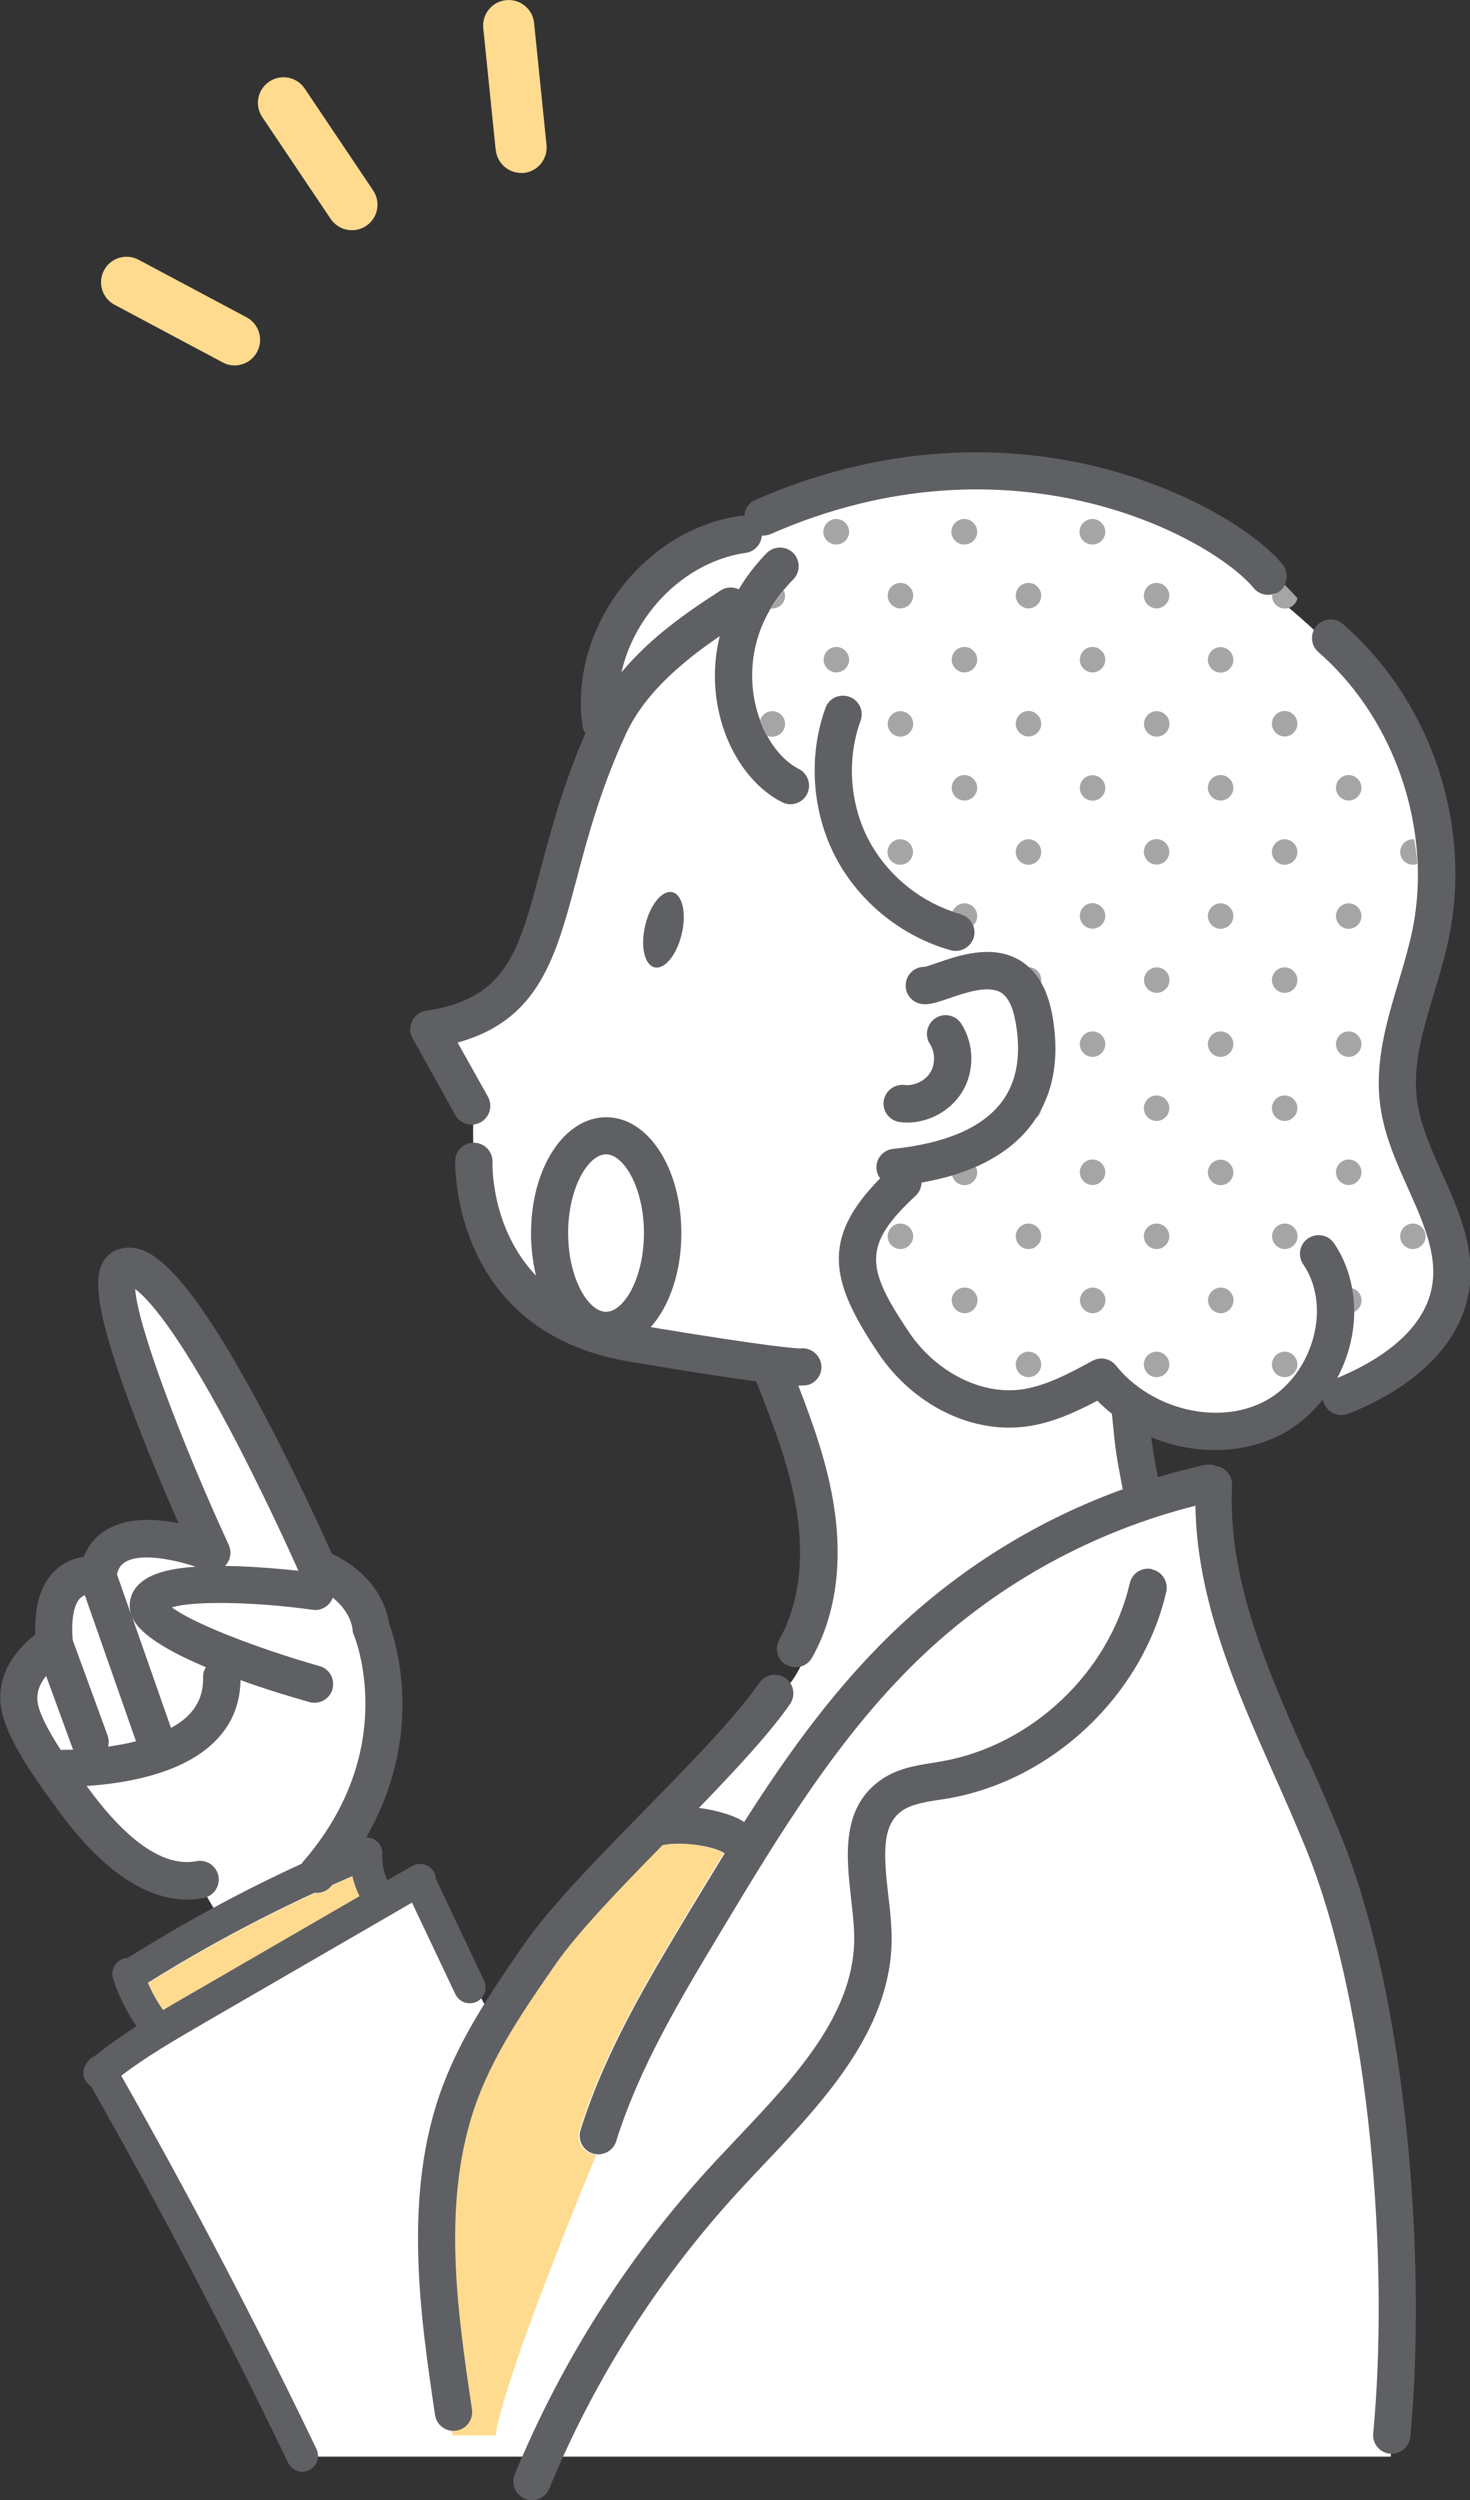 <?xml version="1.0" encoding="UTF-8"?><svg xmlns="http://www.w3.org/2000/svg" width="91.13" height="154.96" viewBox="0 0 91.13 154.96"><rect x="0" y="0" width="91.13" height="154.96" fill="#333333" stroke="none"/><g id="a"/><g id="b"><g id="c"><g><path d="M18.73,152.27H86.22s.74-29.09-7.61-45.88l-3.41-13.72h-4.39l-.82-5.64s7.44,4.22,10.89-.49c0,0,11.19-1.93,8.87-9.55-2.32-7.62-4.59-7.79-1.67-16.84,2.92-9.05-1.27-16.77-8.28-22.56,0,0-11.95-14.55-33.73-4.45,0,0-8.71,1.88-8.81,11.71-.1,9.83-6.46,20.49-10.67,18.97l2.78,5.15s-1,11.76,6.96,13.5c7.97,1.75,12.68,2.23,12.68,2.23,0,0,5.23,17.17-1.77,21.21-6.99,4.04-16.41,19.81-16.41,19.81l-4.69-8.79-2.62,1.04-1.71-4.85s4.94-11.77-2.13-15.92c0,0-10.59-20.87-12.01-18.63-1.42,2.24,4.79,17.45,4.79,17.45,0,0-5.32-2.25-6.4,1.67,0,0-2.73,1.04-2.7,4.23,0,0-3.65,2.53-1.26,6.06,2.38,3.53,4.97,9.02,10.36,8.95l1.28,2.19-5.82,4.08,1.62,2.9-3.34,2.31,12.51,23.87Z" style="fill:#fff;"/><g><path d="M7.8,96.82c-.19,.11-.42,.3-.53,.77l.87,2.48c-.13-.4-.11-.82,.05-1.2,.43-1.04,1.66-1.6,3.97-1.75-1.36-.47-3.38-.86-4.35-.3Z" style="fill:none;"/><path d="M14.21,88.56c-3.31-6.23-5.08-8.09-5.83-8.64,.17,2.39,2.97,9.71,5.8,15.86,.2,.43,.11,.94-.22,1.29,0,0-.02,.02-.03,.02,.26,0,.52,0,.8,.02,1.44,.05,2.82,.18,3.76,.28-.47-1.05-2.23-4.94-4.29-8.82Z" style="fill:none;"/><path d="M6.68,107.58c.08,.23,.09,.47,.03,.69,.57-.08,1.16-.19,1.73-.33l-3.17-9.05c-.09,.04-.18,.09-.26,.16-.42,.39-.59,1.34-.49,2.63l2.16,5.91Z" style="fill:none;"/><path d="M2.86,103.88c-.36,.46-.64,1.05-.51,1.73,.13,.64,.63,1.64,1.41,2.85,.23,0,.49,0,.77-.01-.01-.03-.03-.05-.04-.08l-1.64-4.49Z" style="fill:none;"/><path d="M8.24,100.34s-.04-.09-.06-.14l2.42,6.91c.39-.22,.75-.46,1.04-.74,.66-.64,.97-1.42,.95-2.39,0-.23,.06-.45,.17-.63-2.14-.9-4.02-1.95-4.53-3.01Z" style="fill:none;"/><path d="M35.23,76.43c0,2.79,1.24,4.88,2.35,4.88s2.35-2.09,2.35-4.88-1.24-4.88-2.35-4.88-2.35,2.09-2.35,4.88Z" style="fill:none;"/><path d="M35.93,132.03c1.52-4.86,4.15-9.23,6.69-13.46,.74-1.23,1.48-2.47,2.25-3.7-.03-.01-.05-.02-.08-.04-.73-.43-2.65-.71-3.78-.46-2.63,2.69-5.27,5.43-6.67,7.44-1.82,2.64-3.71,5.37-4.82,8.37-2.26,6.11-1.23,13.04-.32,19.16,.09,.63-.34,1.22-.98,1.32-.06,0-.12,.01-.17,.01-.03,0-.06,0-.09,0,.09,.19,.14,.29,.14,.29h2.62c.41-2.7,3.2-10,6.24-17.41-.09,0-.19-.02-.28-.05-.61-.19-.95-.84-.76-1.45Z" style="fill:#ffdb8f;"/><path d="M83.61,48.04c-.44,0-.79,.36-.79,.79s.36,.79,.79,.79,.79-.36,.79-.79-.36-.79-.79-.79Z" style="fill:#a5a5a6;"/><path d="M79.64,44.07c-.44,0-.79,.36-.79,.79s.36,.79,.79,.79,.79-.36,.79-.79-.36-.79-.79-.79Z" style="fill:#a5a5a6;"/><path d="M78.86,36.85s0,.05,0,.08c0,.44,.36,.79,.79,.79,.39,0,.71-.28,.78-.65-.26-.28-.52-.55-.78-.82-.07,.13-.17,.26-.29,.36-.15,.12-.32,.2-.49,.24Z" style="fill:#a5a5a6;"/><path d="M75.67,48.04c-.44,0-.79,.36-.79,.79s.36,.79,.79,.79,.79-.36,.79-.79-.36-.79-.79-.79Z" style="fill:#a5a5a6;"/><path d="M83.61,63.93c-.44,0-.79,.36-.79,.79s.36,.79,.79,.79,.79-.36,.79-.79-.36-.79-.79-.79Z" style="fill:#a5a5a6;"/><path d="M83.61,57.57c.44,0,.79-.36,.79-.79s-.36-.79-.79-.79-.79,.36-.79,.79,.36,.79,.79,.79Z" style="fill:#a5a5a6;"/><path d="M79.64,61.54c.44,0,.79-.36,.79-.79s-.36-.79-.79-.79-.79,.36-.79,.79,.36,.79,.79,.79Z" style="fill:#a5a5a6;"/><path d="M87.67,52.02s-.06,0-.08,0c-.44,0-.79,.36-.79,.79s.36,.79,.79,.79c.1,0,.19-.02,.27-.05,0-.16-.01-.32-.03-.48-.05-.35-.1-.7-.16-1.05Z" style="fill:#a5a5a6;"/><path d="M79.64,53.6c.44,0,.79-.36,.79-.79s-.36-.79-.79-.79-.79,.36-.79,.79,.36,.79,.79,.79Z" style="fill:#a5a5a6;"/><path d="M75.67,63.93c-.44,0-.79,.36-.79,.79s.36,.79,.79,.79,.79-.36,.79-.79-.36-.79-.79-.79Z" style="fill:#a5a5a6;"/><path d="M83.61,71.87c-.44,0-.79,.36-.79,.79s.36,.79,.79,.79,.79-.36,.79-.79-.36-.79-.79-.79Z" style="fill:#a5a5a6;"/><path d="M88.38,76.63c0-.44-.36-.79-.79-.79s-.79,.36-.79,.79,.36,.79,.79,.79,.79-.36,.79-.79Z" style="fill:#a5a5a6;"/><path d="M80.44,76.63c0-.44-.36-.79-.79-.79s-.79,.36-.79,.79,.36,.79,.79,.79,.79-.36,.79-.79Z" style="fill:#a5a5a6;"/><path d="M79.64,67.9c-.44,0-.79,.36-.79,.79s.36,.79,.79,.79,.79-.36,.79-.79-.36-.79-.79-.79Z" style="fill:#a5a5a6;"/><path d="M78.85,84.57c0,.44,.36,.79,.79,.79s.79-.36,.79-.79-.36-.79-.79-.79-.79,.36-.79,.79Z" style="fill:#a5a5a6;"/><path d="M83.91,81.34c.24-.1,.42-.31,.48-.57,.01-.05,.02-.11,.02-.16,0-.38-.27-.69-.62-.77,.09,.49,.13,1,.13,1.51Z" style="fill:#a5a5a6;"/><path d="M67.73,40.1c-.44,0-.79,.36-.79,.79s.36,.79,.79,.79,.79-.36,.79-.79-.36-.79-.79-.79Z" style="fill:#a5a5a6;"/><path d="M75.67,41.69c.44,0,.79-.36,.79-.79s-.36-.79-.79-.79-.79,.36-.79,.79,.36,.79,.79,.79Z" style="fill:#a5a5a6;"/><path d="M72.5,44.87c0-.44-.36-.79-.79-.79s-.79,.36-.79,.79,.36,.79,.79,.79,.79-.36,.79-.79Z" style="fill:#a5a5a6;"/><path d="M63.76,44.07c-.44,0-.79,.36-.79,.79s.36,.79,.79,.79,.79-.36,.79-.79-.36-.79-.79-.79Z" style="fill:#a5a5a6;"/><path d="M71.7,36.13c-.44,0-.79,.36-.79,.79s.36,.79,.79,.79,.79-.36,.79-.79-.36-.79-.79-.79Z" style="fill:#a5a5a6;"/><path d="M63.76,36.13c-.44,0-.79,.36-.79,.79s.36,.79,.79,.79,.79-.36,.79-.79-.36-.79-.79-.79Z" style="fill:#a5a5a6;"/><path d="M59.79,48.04c-.44,0-.79,.36-.79,.79s.36,.79,.79,.79,.79-.36,.79-.79-.36-.79-.79-.79Z" style="fill:#a5a5a6;"/><path d="M59.79,40.1c-.44,0-.79,.36-.79,.79s.36,.79,.79,.79,.79-.36,.79-.79-.36-.79-.79-.79Z" style="fill:#a5a5a6;"/><path d="M67.73,33.75c.44,0,.79-.36,.79-.79,0-.16-.05-.32-.14-.44-.14-.21-.38-.35-.66-.35s-.52,.14-.66,.35c-.09,.13-.14,.28-.14,.44,0,.44,.36,.79,.79,.79Z" style="fill:#a5a5a6;"/><path d="M67.73,55.98c-.44,0-.79,.36-.79,.79s.36,.79,.79,.79,.79-.36,.79-.79-.36-.79-.79-.79Z" style="fill:#a5a5a6;"/><path d="M75.67,57.57c.44,0,.79-.36,.79-.79s-.36-.79-.79-.79-.79,.36-.79,.79,.36,.79,.79,.79Z" style="fill:#a5a5a6;"/><path d="M72.5,60.75c0-.44-.36-.79-.79-.79s-.79,.36-.79,.79,.36,.79,.79,.79,.79-.36,.79-.79Z" style="fill:#a5a5a6;"/><path d="M64.53,60.93c.01-.06,.02-.12,.02-.19,0-.44-.35-.79-.79-.79,.29,.27,.55,.6,.76,.98Z" style="fill:#a5a5a6;"/><path d="M71.7,52.01c-.44,0-.79,.36-.79,.79s.36,.79,.79,.79,.79-.36,.79-.79-.36-.79-.79-.79Z" style="fill:#a5a5a6;"/><path d="M62.97,52.81c0,.44,.36,.79,.79,.79s.79-.36,.79-.79-.36-.79-.79-.79-.79,.36-.79,.79Z" style="fill:#a5a5a6;"/><path d="M60.58,56.78c0-.44-.36-.79-.79-.79-.34,0-.63,.22-.74,.52,.17,.06,.33,.11,.5,.16,.37,.1,.64,.37,.77,.7,.16-.15,.26-.35,.26-.59Z" style="fill:#a5a5a6;"/><path d="M67.73,49.63c.44,0,.79-.36,.79-.79s-.36-.79-.79-.79-.79,.36-.79,.79,.36,.79,.79,.79Z" style="fill:#a5a5a6;"/><path d="M67.73,71.87c-.44,0-.79,.36-.79,.79s.36,.79,.79,.79,.79-.36,.79-.79-.36-.79-.79-.79Z" style="fill:#a5a5a6;"/><path d="M75.67,73.46c.44,0,.79-.36,.79-.79s-.36-.79-.79-.79-.79,.36-.79,.79,.36,.79,.79,.79Z" style="fill:#a5a5a6;"/><path d="M71.7,75.84c-.44,0-.79,.36-.79,.79s.36,.79,.79,.79,.79-.36,.79-.79-.36-.79-.79-.79Z" style="fill:#a5a5a6;"/><path d="M64.55,76.63c0-.44-.36-.79-.79-.79s-.79,.36-.79,.79,.36,.79,.79,.79,.79-.36,.79-.79Z" style="fill:#a5a5a6;"/><path d="M71.7,67.9c-.44,0-.79,.36-.79,.79s.36,.79,.79,.79,.79-.36,.79-.79-.36-.79-.79-.79Z" style="fill:#a5a5a6;"/><path d="M64.55,68.69s0-.02,0-.03c-.13,.25-.28,.5-.44,.73,.26-.13,.44-.4,.44-.71Z" style="fill:#a5a5a6;"/><path d="M59.79,79.81c-.44,0-.79,.36-.79,.79,0,.05,0,.11,.02,.16,.06,.31,.31,.55,.62,.62,.05,.01,.11,.02,.16,.02s.11,0,.16-.02c.31-.06,.55-.31,.62-.62,.01-.05,.02-.11,.02-.16,0-.44-.36-.79-.79-.79Z" style="fill:#a5a5a6;"/><path d="M67.73,65.51c.44,0,.79-.36,.79-.79s-.36-.79-.79-.79-.79,.36-.79,.79,.36,.79,.79,.79Z" style="fill:#a5a5a6;"/><path d="M70.91,84.57c0,.44,.36,.79,.79,.79s.79-.36,.79-.79-.36-.79-.79-.79-.79,.36-.79,.79Z" style="fill:#a5a5a6;"/><path d="M62.97,84.57c0,.44,.36,.79,.79,.79s.79-.36,.79-.79-.36-.79-.79-.79-.79,.36-.79,.79Z" style="fill:#a5a5a6;"/><path d="M67.57,81.38c.05,.01,.11,.02,.16,.02s.11,0,.16-.02c.31-.06,.55-.31,.62-.62,.01-.05,.02-.11,.02-.16,0-.44-.36-.79-.79-.79s-.79,.36-.79,.79c0,.05,0,.11,.02,.16,.06,.31,.31,.55,.62,.62Z" style="fill:#a5a5a6;"/><path d="M75.51,81.38c.05,.01,.11,.02,.16,.02s.11,0,.16-.02c.31-.06,.55-.31,.62-.62,.01-.05,.02-.11,.02-.16,0-.44-.36-.79-.79-.79s-.79,.36-.79,.79c0,.05,0,.11,.02,.16,.06,.31,.31,.55,.62,.62Z" style="fill:#a5a5a6;"/><path d="M51.85,40.1c-.44,0-.79,.36-.79,.79s.36,.79,.79,.79,.79-.36,.79-.79-.36-.79-.79-.79Z" style="fill:#a5a5a6;"/><path d="M56.61,44.87c0-.44-.36-.79-.79-.79s-.79,.36-.79,.79,.36,.79,.79,.79,.79-.36,.79-.79Z" style="fill:#a5a5a6;"/><path d="M47.88,45.66c.44,0,.79-.36,.79-.79s-.36-.79-.79-.79c-.35,0-.65,.23-.75,.55,.13,.34,.28,.67,.44,.98,.09,.04,.2,.06,.31,.06Z" style="fill:#a5a5a6;"/><path d="M55.82,36.13c-.44,0-.79,.36-.79,.79s.36,.79,.79,.79,.79-.36,.79-.79-.36-.79-.79-.79Z" style="fill:#a5a5a6;"/><path d="M47.88,37.72c.44,0,.79-.36,.79-.79,0-.12-.03-.23-.08-.33-.31,.37-.57,.75-.79,1.12,.02,0,.05,0,.07,0Z" style="fill:#a5a5a6;"/><path d="M51.85,33.75c.44,0,.79-.36,.79-.79,0-.16-.05-.32-.14-.44-.14-.21-.38-.35-.66-.35s-.52,.14-.66,.35c-.09,.13-.14,.28-.14,.44,0,.44,.36,.79,.79,.79Z" style="fill:#a5a5a6;"/><path d="M59.79,33.75c.44,0,.79-.36,.79-.79,0-.16-.05-.32-.14-.44-.14-.21-.38-.35-.66-.35s-.52,.14-.66,.35c-.09,.13-.14,.28-.14,.44,0,.44,.36,.79,.79,.79Z" style="fill:#a5a5a6;"/><path d="M55.02,52.81c0,.44,.36,.79,.79,.79s.79-.36,.79-.79-.36-.79-.79-.79-.79,.36-.79,.79Z" style="fill:#a5a5a6;"/><path d="M59.02,72.84c.08,.35,.39,.62,.77,.62,.44,0,.79-.36,.79-.79,0-.13-.04-.26-.1-.37-.46,.2-.95,.39-1.47,.54Z" style="fill:#a5a5a6;"/><path d="M56.61,76.63c0-.44-.36-.79-.79-.79s-.79,.36-.79,.79,.36,.79,.79,.79,.79-.36,.79-.79Z" style="fill:#a5a5a6;"/><path d="M11.47,123.82l10.83-6.27c-.2-.39-.34-.81-.44-1.24-.42,.18-.84,.36-1.26,.55-.02,.03-.05,.06-.07,.09-.26,.3-.64,.43-1,.39-3.57,1.64-7.03,3.51-10.35,5.59,.26,.59,.57,1.15,.94,1.69,.45-.27,.9-.53,1.35-.79Z" style="fill:#ffdb8f;"/><path d="M28.23,69.12c.21,.38,.61,.59,1.01,.59,.19,0,.38-.05,.56-.15,.56-.31,.76-1.02,.45-1.58l-1.88-3.36c5.05-1.39,6.09-5.29,7.37-10.11,.7-2.64,1.5-5.64,3.06-9.01,.69-1.5,1.84-2.91,3.5-4.32h0c.77-.66,1.56-1.23,2.32-1.75-.33,1.33-.39,2.72-.17,4.1,.45,2.79,2,5.16,4.03,6.19,.17,.09,.35,.13,.52,.13,.42,0,.83-.23,1.03-.63,.29-.57,.06-1.27-.51-1.56-.77-.39-1.46-1.13-1.97-2.07-.17-.31-.32-.63-.44-.98-.17-.46-.3-.95-.38-1.46-.19-1.2-.24-3.28,1.06-5.45,.22-.37,.48-.75,.79-1.12,.19-.23,.38-.45,.6-.67,.45-.46,.44-1.19-.01-1.64-.46-.45-1.19-.44-1.64,.01-.68,.7-1.26,1.45-1.73,2.25-.35-.17-.78-.16-1.13,.07-1.18,.76-2.54,1.67-3.88,2.8h0c-.87,.75-1.62,1.5-2.26,2.27,.29-1.31,.89-2.59,1.75-3.73,1.52-2.02,3.69-3.35,5.95-3.67,.55-.08,.96-.53,1-1.07,.18,0,.36-.02,.53-.09,15-6.6,27.39,.24,29.96,3.34,.23,.28,.56,.42,.89,.42,.08,0,.16-.01,.25-.03,.18-.04,.35-.11,.49-.24,.12-.1,.22-.23,.29-.36,.21-.4,.17-.9-.14-1.27-1.61-1.94-5.87-4.65-11.41-6.02-4.85-1.2-12.48-1.82-21.27,2.04-.41,.18-.65,.57-.68,.98-.07,0-.15,0-.23,0-2.87,.4-5.59,2.06-7.48,4.57-1.89,2.51-2.73,5.58-2.32,8.45,.02,.17,.09,.33,.18,.46-1.38,3.18-2.15,6.08-2.78,8.45-1.37,5.16-2.13,8-7.09,8.75-.38,.06-.7,.29-.87,.64-.17,.34-.16,.74,.03,1.07l2.64,4.74Z" style="fill:#5e6063;"/><path d="M42.26,57.9c.31-1.29,.05-2.45-.58-2.6-.62-.15-1.38,.77-1.68,2.06-.31,1.29-.05,2.45,.58,2.6,.62,.15,1.38-.78,1.68-2.06Z" style="fill:#5e6063;"/><path d="M59.55,56.66c-.17-.05-.34-.1-.5-.16-2.22-.76-4.14-2.4-5.22-4.48-1.16-2.24-1.34-4.98-.48-7.35,.22-.6-.09-1.27-.7-1.48-.6-.22-1.27,.09-1.48,.7-1.07,2.96-.84,6.4,.61,9.2,1.45,2.8,4.13,4.97,7.16,5.81,.1,.03,.21,.04,.31,.04,.51,0,.97-.34,1.12-.85,.07-.25,.05-.5-.04-.72-.13-.33-.4-.6-.77-.7Z" style="fill:#5e6063;"/><path d="M57.67,66.48c-.32,.52-1,.84-1.6,.77-.63-.07-1.21,.38-1.29,1.01-.08,.64,.38,1.21,1.01,1.29,.15,.02,.3,.03,.45,.03,1.35,0,2.67-.72,3.39-1.87,.8-1.28,.78-2.99-.04-4.26-.35-.54-1.07-.69-1.6-.34s-.69,1.07-.34,1.6c.33,.51,.34,1.26,.02,1.77Z" style="fill:#5e6063;"/><path d="M48.76,103.19c.18,.1,.37,.15,.57,.15,.4,0,.8-.21,1.01-.59,1.82-3.23,1.75-6.86,1.37-9.33-.4-2.64-1.29-5.13-2.22-7.54,.05,0,.1,0,.14,0,.44,0,.56-.06,.67-.12,.57-.3,.79-.99,.49-1.56-.23-.44-.71-.68-1.17-.62-.25,0-1.78-.08-9.28-1.32,1.16-1.3,1.9-3.4,1.9-5.82,0-4.03-2.05-7.19-4.66-7.19s-4.66,3.16-4.66,7.19c0,.93,.11,1.81,.31,2.63-2.78-2.93-2.7-6.8-2.7-7.04,.02-.64-.47-1.17-1.11-1.2-.64-.03-1.18,.47-1.2,1.11,0,.11-.3,10.59,10.76,12.45,3.8,.64,6.28,1.02,7.91,1.24,1.03,2.64,2.1,5.36,2.52,8.16,.32,2.11,.39,5.18-1.1,7.84-.31,.56-.12,1.26,.44,1.58Zm-8.84-26.76c0,2.79-1.24,4.88-2.35,4.88s-2.35-2.09-2.35-4.88,1.24-4.88,2.35-4.88,2.35,2.09,2.35,4.88Z" style="fill:#5e6063;"/><path d="M81.02,109.01c-2.43-5.47-4.93-11.12-4.64-16.94,.03-.6-.41-1.12-.99-1.2-.21-.09-.46-.12-.7-.07-.98,.22-1.95,.47-2.91,.76-.23-1.2-.32-1.7-.41-2.48,1.26,.53,2.62,.8,3.96,.8,1.44,0,2.87-.32,4.14-.99,.97-.51,1.83-1.25,2.54-2.15,.01,.08,.03,.16,.07,.24,.18,.45,.62,.73,1.08,.73,.14,0,.29-.03,.43-.08,4.24-1.69,6.88-4.34,7.45-7.45,.49-2.69-.59-5.11-1.64-7.45-.69-1.54-1.34-3-1.55-4.49-.3-2.19,.36-4.39,1.06-6.71,.32-1.07,.65-2.18,.89-3.3,1.5-7.11-1.07-14.78-6.55-19.55-.48-.42-1.21-.37-1.63,.11-.42,.48-.37,1.21,.11,1.63,3.61,3.14,5.82,7.86,6.13,12.66,.01,.16,.02,.32,.03,.48,.05,1.41-.06,2.81-.35,4.18-.22,1.03-.52,2.04-.84,3.12-.74,2.46-1.5,5.01-1.13,7.7,.25,1.82,1,3.5,1.73,5.12,.94,2.11,1.83,4.1,1.47,6.08-.55,3.03-3.84,4.82-5.87,5.65,.35-.65,.62-1.35,.8-2.08,.16-.66,.25-1.33,.25-1.98,0-.51-.04-1.02-.13-1.51-.18-1.01-.56-1.96-1.12-2.78-.36-.53-1.08-.66-1.61-.3-.53,.36-.66,1.08-.3,1.61,.82,1.19,1.06,2.8,.66,4.41-.44,1.77-1.57,3.3-3.04,4.07-2.89,1.53-7.03,.53-9.23-2.21-.35-.44-.96-.56-1.46-.29-1.46,.79-2.97,1.61-4.54,1.79-2.46,.28-5.21-1.15-6.83-3.57-2.67-3.97-2.9-5.38,.41-8.45,.24-.22,.36-.52,.37-.82,.68-.12,1.33-.27,1.93-.45,.52-.16,1.01-.34,1.47-.54,1.46-.65,2.61-1.52,3.43-2.62,.07-.09,.13-.18,.19-.27,.16-.24,.31-.48,.44-.73,.83-1.61,1.05-3.55,.64-5.8-.14-.75-.36-1.4-.66-1.94-.21-.38-.47-.71-.76-.98-.19-.17-.39-.33-.61-.46-1.72-1-3.77-.29-5.13,.18-.26,.09-.6,.21-.74,.24-.61-.02-1.12,.44-1.18,1.05-.06,.64,.41,1.2,1.05,1.26,.47,.04,.96-.13,1.63-.36,.95-.33,2.4-.83,3.2-.37,.44,.26,.75,.86,.92,1.79,.38,2.07,.09,3.75-.84,4.99-1.2,1.6-3.47,2.58-6.74,2.92-.64,.07-1.1,.63-1.03,1.27,.02,.21,.1,.4,.22,.56-3.74,3.79-3.03,6.48-.12,10.82,2.12,3.17,5.67,4.96,9.02,4.58,1.68-.19,3.2-.9,4.57-1.62,.28,.29,.59,.56,.9,.81,.23,2.35,.25,2.46,.67,4.68-5.13,1.86-9.84,4.74-13.85,8.49-3.82,3.58-6.86,7.8-9.62,12.14-.04-.03-.07-.06-.11-.08-.62-.37-1.63-.66-2.69-.8,2.25-2.33,4.38-4.61,5.65-6.44,.36-.53,.23-1.25-.29-1.61-.53-.36-1.25-.23-1.61,.29-1.48,2.14-4.37,5.1-7.17,7.95-2.86,2.93-5.82,5.95-7.42,8.26-1.9,2.76-3.87,5.61-5.08,8.88-2.47,6.67-1.34,14.23-.44,20.3,.08,.54,.53,.94,1.05,.98,.03,0,.06,0,.09,0,.06,0,.11,0,.17-.01,.63-.09,1.07-.68,.98-1.32-.91-6.11-1.94-13.04,.32-19.16,1.11-3,2.99-5.73,4.82-8.37,1.39-2.02,4.03-4.75,6.67-7.44,1.13-.25,3.06,.03,3.78,.46,.02,.01,.05,.03,.08,.04-.76,1.24-1.51,2.47-2.25,3.7-2.54,4.23-5.17,8.6-6.69,13.46-.19,.61,.15,1.26,.76,1.45,.09,.03,.19,.04,.28,.05,.02,0,.04,0,.07,0,.49,0,.95-.32,1.1-.81,1.44-4.6,4-8.85,6.47-12.96,3.66-6.09,7.45-12.39,12.68-17.29,4.72-4.42,10.5-7.56,16.76-9.14,.08,5.85,2.5,11.32,4.85,16.62,.69,1.55,1.4,3.15,2.03,4.71,4.02,9.99,5.13,25.76,4.14,36.17-.06,.64,.41,1.2,1.04,1.26,.04,0,.07,0,.11,0,.59,0,1.09-.45,1.15-1.05,1.01-10.69-.14-26.92-4.3-37.26-.65-1.6-1.36-3.22-2.06-4.79Z" style="fill:#5e6063;"/><path d="M71.43,97.26c-.62-.14-1.25,.24-1.39,.87-1.28,5.52-6.07,10.06-11.65,11.04-.18,.03-.36,.06-.54,.09-1.07,.17-2.29,.36-3.32,1.12-2.4,1.75-2.06,4.74-1.76,7.38,.08,.73,.16,1.41,.18,2.06,.17,4.87-3.62,8.88-7.3,12.76-.42,.45-.84,.89-1.25,1.33-5.31,5.71-9.51,12.25-12.49,19.46-.24,.59,.04,1.27,.63,1.51,.14,.06,.29,.09,.44,.09,.45,0,.89-.27,1.07-.72,2.87-6.95,6.93-13.26,12.05-18.76,.41-.44,.82-.88,1.24-1.32,3.82-4.03,8.14-8.6,7.93-14.44-.03-.73-.11-1.5-.2-2.23-.3-2.59-.4-4.35,.82-5.24,.58-.42,1.42-.56,2.32-.7,.19-.03,.39-.06,.58-.09,6.47-1.13,12.03-6.4,13.51-12.8,.14-.62-.24-1.25-.87-1.39Z" style="fill:#5e6063;"/><path d="M7.49,128.68c1.55-1.19,3.28-2.19,4.96-3.17l13.09-7.58,2.69,5.68c.17,.35,.52,.56,.89,.56,.14,0,.28-.03,.42-.09,.49-.23,.7-.82,.47-1.31l-2.97-6.27s-.02-.03-.02-.04c0-.15-.05-.3-.13-.44-.27-.47-.87-.63-1.34-.36l-1.54,.89c-.18-.4-.29-.83-.3-1.28,0-.07-.01-.13-.03-.2,.04-.19,.03-.38-.05-.57-.16-.39-.54-.62-.93-.61,3.68-6.37,1.83-12.15,1.43-13.23-.1-.74-.64-2.96-3.56-4.36-.58-1.29-2.45-5.41-4.6-9.39-4.94-9.16-7.07-9.96-8.64-9.47-.46,.15-.83,.48-1.03,.95-.43,.98-.48,2.99,2.46,10.5,.81,2.06,1.66,4.06,2.3,5.52-1.41-.28-3.13-.36-4.41,.38-.51,.29-1.11,.81-1.46,1.71-.52,.07-1.13,.27-1.69,.77-.94,.83-1.38,2.19-1.31,4.04-.94,.73-2.56,2.37-2.09,4.73,.21,1.03,.9,2.42,2.05,4.13l.02,.02c.3,.45,.63,.92,1,1.41,.06,.08,.12,.17,.2,.28,1.09,1.51,4.25,5.86,8.22,5.86,.34,0,.68-.03,1.03-.1,.63-.12,1.04-.73,.92-1.36-.12-.63-.73-1.04-1.36-.92-2.88,.56-5.72-3.17-6.81-4.66,2.32-.15,5.85-.72,7.89-2.7,1.08-1.04,1.63-2.34,1.65-3.86,1.63,.59,3.21,1.06,4.27,1.36,.11,.03,.21,.04,.32,.04,.5,0,.97-.33,1.11-.84,.17-.62-.18-1.26-.8-1.43-4.1-1.17-7.96-2.72-9.15-3.64,1.31-.41,5.04-.36,8.72,.15,.55,.08,1.07-.25,1.25-.75,1.13,.91,1.21,1.88,1.22,1.91,0,.14,.03,.28,.09,.41,.12,.29,2.82,7.14-3.14,14.03-.04,.04-.07,.09-.1,.14-3.71,1.7-7.31,3.65-10.75,5.82-.01,0-.03,.02-.04,.03-.09,0-.18,.01-.27,.04-.51,.17-.79,.72-.63,1.24,.34,1.05,.83,2.03,1.45,2.94-.9,.58-1.78,1.2-2.63,1.88-.03,.01-.06,.02-.09,.04-.15,.08-.26,.2-.34,.34-.3,.36-.32,.89,0,1.26,.07,.08,.15,.15,.24,.2,4.32,7.61,8.43,15.46,12.22,23.34,.17,.35,.52,.56,.88,.56,.14,0,.29-.03,.42-.1,.49-.23,.69-.82,.46-1.31-3.75-7.82-7.83-15.61-12.12-23.17Zm-2.49-29.64c.08-.07,.17-.13,.26-.16l3.17,9.05c-.57,.15-1.16,.25-1.73,.33,.06-.22,.05-.46-.03-.69l-2.16-5.91c-.11-1.28,.07-2.24,.49-2.63Zm-1.24,9.42c-.78-1.21-1.29-2.21-1.41-2.85-.14-.68,.14-1.28,.51-1.73l1.64,4.49s.03,.05,.04,.08c-.28,0-.54,.01-.77,.01Zm9-5.12c-.11,.18-.18,.4-.17,.63,.02,.96-.29,1.74-.95,2.39-.29,.28-.65,.53-1.04,.74l-2.42-6.91s.04,.09,.06,.14c.51,1.06,2.39,2.11,4.53,3.01Zm-4.59-4.48c-.16,.38-.17,.8-.05,1.2l-.87-2.48c.11-.47,.34-.66,.53-.77,.96-.56,2.98-.16,4.35,.3-2.3,.15-3.53,.71-3.97,1.75Zm5.76-1.79s.02-.02,.03-.02c.33-.34,.42-.85,.22-1.29-2.83-6.15-5.63-13.46-5.8-15.86,.75,.56,2.52,2.42,5.83,8.64,2.06,3.88,3.82,7.77,4.29,8.82-.94-.1-2.33-.23-3.76-.28-.28,0-.54-.02-.8-.02Zm5.59,20.25c.37,.04,.74-.09,1-.39,.03-.03,.05-.06,.07-.09,.42-.19,.84-.37,1.26-.55,.09,.43,.24,.85,.44,1.24l-10.83,6.27c-.45,.26-.9,.52-1.35,.79-.37-.53-.69-1.09-.94-1.69,3.32-2.08,6.79-3.95,10.35-5.59Z" style="fill:#5e6063;"/></g><g><path d="M20.5,13.57c.31,.45,.81,.7,1.32,.7,.3,0,.61-.09,.88-.27,.73-.49,.92-1.47,.43-2.2l-4.24-6.31c-.49-.73-1.47-.92-2.2-.43-.73,.49-.92,1.47-.43,2.2l4.24,6.31Z" style="fill:#ffdb8f;"/><path d="M30.74,9.3c.08,.82,.77,1.42,1.57,1.42,.05,0,.11,0,.16,0,.87-.09,1.5-.87,1.41-1.74l-.77-7.56c-.09-.87-.87-1.5-1.74-1.41-.87,.09-1.5,.87-1.41,1.74l.77,7.56Z" style="fill:#ffdb8f;"/><path d="M7.1,18.89l6.7,3.57c.24,.13,.49,.19,.74,.19,.57,0,1.11-.3,1.4-.84,.41-.77,.12-1.73-.65-2.14l-6.7-3.57c-.77-.41-1.73-.12-2.14,.65-.41,.77-.12,1.73,.65,2.14Z" style="fill:#ffdb8f;"/></g></g></g></g></svg>